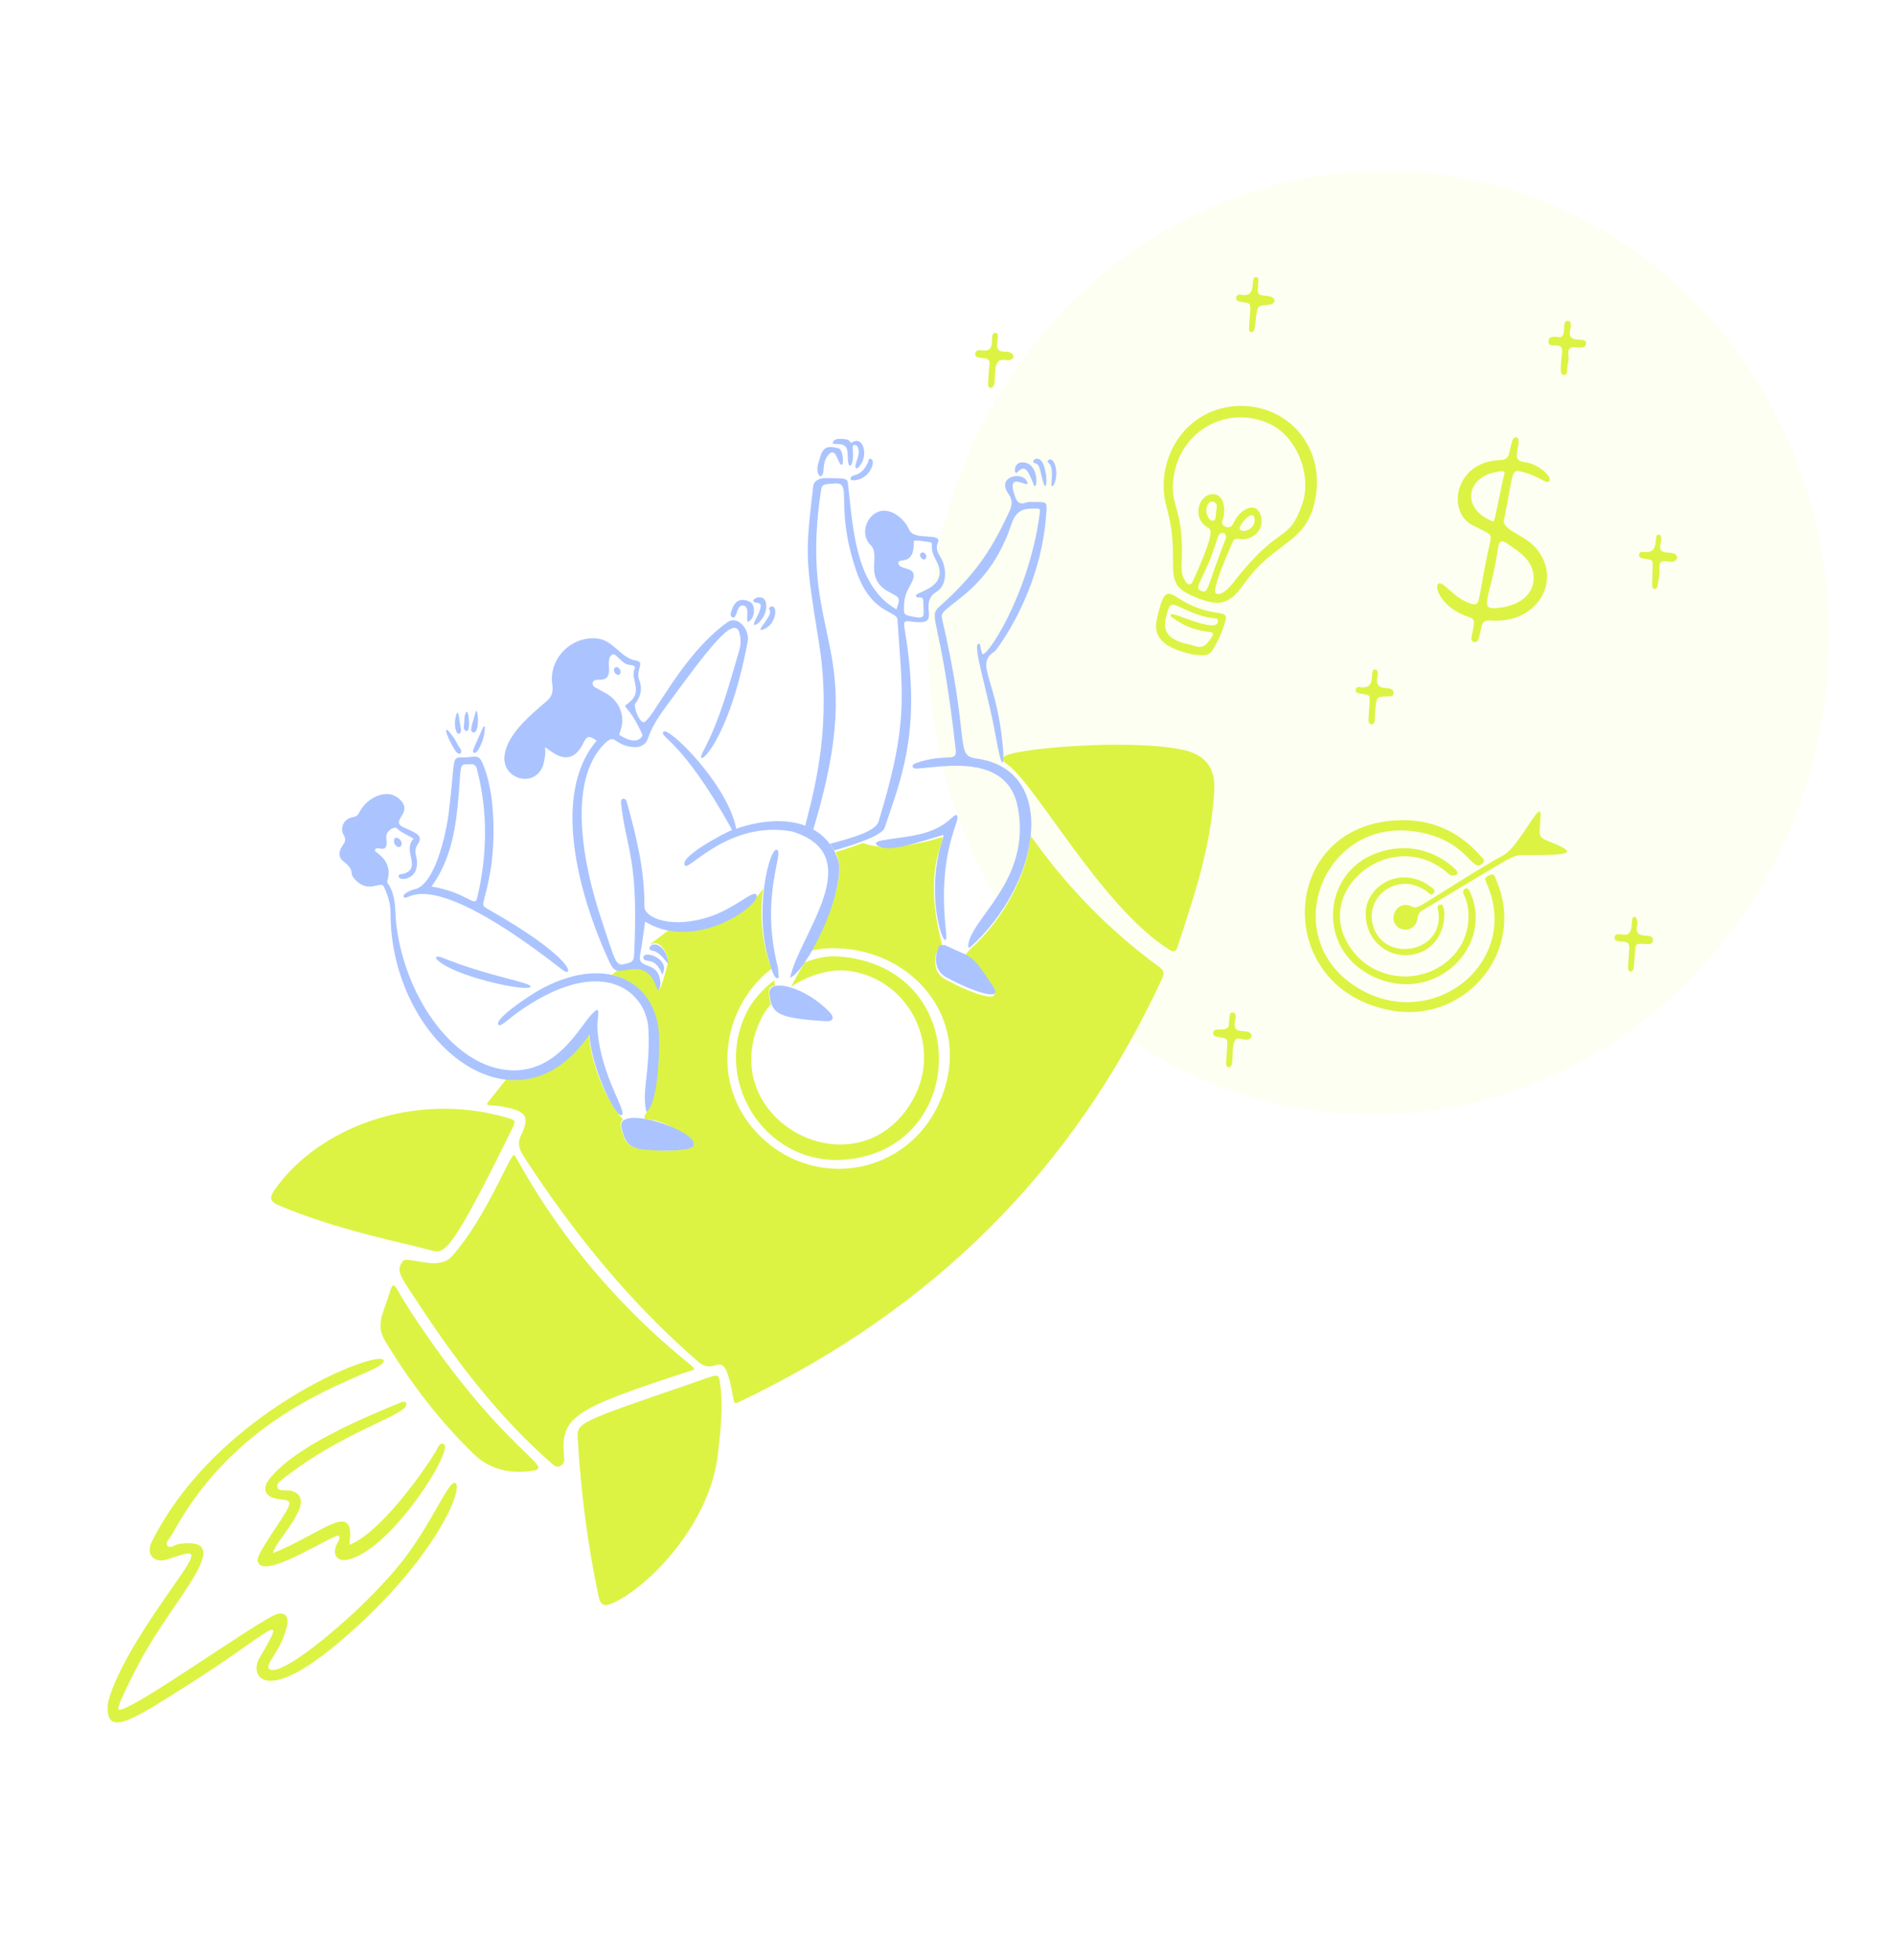<svg width="532" height="550" viewBox="0 0 532 550" fill="none" xmlns="http://www.w3.org/2000/svg">
<ellipse cx="387.076" cy="180.389" rx="126.283" ry="132.547" transform="rotate(8.222 387.076 180.389)" fill="#DCF344" fill-opacity="0.07"/>
<g clip-path="url(#clip0_2366_1018)">
<path d="M194.933 384.378C159.569 395.79 157.335 397.732 158.404 409.502C158.533 410.913 156.872 412.453 155.337 411.125C141.027 398.748 128.889 383.183 118.483 367.376C112.187 357.815 111.026 356.89 113.073 353.964C114.293 352.222 122.963 357.031 126.916 352.553C136.646 341.534 143.1 323.986 144.373 324.146C145.033 324.229 159.06 355.132 193.835 383.018C194.211 383.409 194.701 383.671 194.936 384.379L194.933 384.378Z" fill="#DCF344"/>
<path d="M330.559 265.753C330.137 267.037 329.567 267.329 328.372 266.591C309.431 254.865 290.826 220.188 282.778 214.521C282.169 214.091 281.401 213.557 281.713 212.59C282.495 210.166 317.365 207.165 332.255 210.479C338.35 211.836 341.247 215.476 340.895 221.813C340.034 237.295 335.507 250.722 330.559 265.753Z" fill="#DCF344"/>
<path d="M121.19 350.956C112.781 348.667 94.463 345.195 78.214 338.264C75.817 337.241 75.54 336.201 77.051 334.013C89.014 316.7 116.063 306.081 142.19 313.65C144.774 314.398 144.913 314.478 143.676 316.987C126.718 351.411 124.887 351.966 121.189 350.959L121.19 350.956Z" fill="#DCF344"/>
<path d="M30.34 477.782C33.445 465.599 47.029 447.78 51.319 441.286C56.006 434.189 53.468 435.609 46.895 437.669C43.162 438.839 40.869 436.174 42.621 432.68C61.207 395.605 106.987 378.348 107.702 381.81C108.541 385.875 69.656 391.353 48.422 430.444C47.819 431.554 46.28 432.884 46.978 433.79C47.736 434.776 49.29 433.407 50.562 433.252C66.757 431.264 48.84 448.443 39.371 466.166C38.896 467.056 32.519 479.049 33.279 479.742C35.2 481.491 69.779 456.702 77.01 453.307C79.529 452.125 81.38 453.217 80.521 456.599C78.673 463.87 74.263 466.983 75.555 468.369C78.461 471.486 100.918 453.011 112.205 439.085C121.199 427.99 125.817 415.386 127.803 416.221C130.344 417.285 122.393 437.672 95.767 460.436C73.954 479.085 70.111 470.026 72.748 465.515C81.539 450.481 76.071 458.22 52.07 473.333C37.092 482.765 29.184 488.131 30.343 477.782L30.34 477.782Z" fill="#DCF344"/>
<path d="M107.129 369.481C110.114 360.788 109.905 360.896 110.301 360.815C111.289 360.611 111.054 361.889 117.545 371.514C141.658 407.285 155.859 411.826 149.719 412.761C143.386 413.724 137.639 412.6 132.881 407.976C123.533 398.891 115.65 388.584 108.804 377.505C106.818 374.29 106.485 372.945 107.131 369.484L107.129 369.481Z" fill="#DCF344"/>
<path d="M76.692 435.876C90.716 430.219 99.963 420.412 98.059 433.585C106.298 430.404 117.614 414.99 122.424 407.231C122.94 406.398 123.372 404.636 124.617 405.339C127.499 406.966 109.15 435.978 97.211 437.783C94.757 438.155 93.49 436.524 94.225 434.182C94.571 433.078 95.836 431.678 95.064 431.038C94.078 430.222 75.516 442.669 72.7 438.902C71.733 437.608 72.242 436.566 78.791 426.671C82.886 420.483 81.308 421.223 77.926 420.686C74.358 420.121 73.442 417.831 75.67 415.029C82.897 405.943 101.766 398 112.529 393.603C114.224 392.909 114.437 394.215 113.572 395.11C110.706 398.081 96.03 402.584 81.676 413.351C78.933 415.407 77.662 416.136 77.838 417.31C78.052 418.739 80.278 418.05 81.622 418.385C90.104 420.497 76.933 432.548 76.694 435.877L76.692 435.876Z" fill="#DCF344"/>
<path fill-rule="evenodd" clip-rule="evenodd" d="M271.452 267.433C271.22 267.7 270.965 267.993 270.716 268.276L270.704 268.272C273.879 269.978 275.381 272.373 277.395 275.581C277.785 276.202 278.193 276.853 278.636 277.535C281.829 282.446 270.755 277.889 265.338 274.844C262.007 272.972 262.159 269.194 263.222 266.565C263.515 265.838 264.004 265.813 264.628 265.808C260.26 249.333 262.771 241.468 264.021 237.555C264.407 236.344 264.673 235.511 264.577 234.919C254.066 238.203 245.702 238.244 242.297 236.55C239.302 237.716 236.715 238.535 234.537 239.135C234.857 239.803 235.144 240.513 235.396 241.265C236.682 248.856 231.934 258.77 227.519 266.803C229.232 266.422 231.015 266.196 232.861 266.141C254.279 265.502 271.543 283.642 265.409 304.801C258.619 328.219 232.06 334.848 215.208 320.504C198.461 306.248 202.359 282.684 216.62 271.873C215.256 268.538 212.676 260.003 214.287 249.405C208.554 257.173 198.444 262.328 188.24 261.155C188.06 261.134 187.884 261.112 187.714 261.087C185.92 262.414 184.148 263.75 182.402 265.094C183.233 264.812 183.91 264.637 184.126 264.693C185.854 265.038 187.516 267.487 187.565 270.137C185.207 278.761 185.109 278.536 184.205 276.495C183.352 274.565 181.781 271.013 176.908 271.766L176.836 271.777C175.348 272.008 174.35 272.162 173.606 272.098C172.997 272.6 172.391 273.104 171.79 273.607C179.253 275.393 184.542 281.459 184.908 290.572C185.144 296.413 184.741 306.654 181.809 311.689C180.506 313.927 180.521 313.929 182.049 314.153C183.83 314.414 187.662 314.976 193.855 319.721L193.859 319.724C198.551 323.323 185.53 323.178 181.532 322.6C176.147 322.305 175.279 320.261 174.308 316.419C174.032 315.323 174.279 314.637 174.958 314.255C169.649 308.446 165.589 297.005 165.357 290.296C158.566 300.218 150.198 303.867 142.025 303.016C141.199 304.029 140.405 305.034 139.641 306.03C138.891 307.008 138.279 307.751 137.813 308.314C137.009 309.29 136.64 309.738 136.745 309.963C136.835 310.153 137.265 310.184 138.061 310.24C139.001 310.306 140.451 310.408 142.45 310.855C147.798 312.046 148.669 313.641 146.343 318.478C144.936 321.404 145.829 322.765 148.5 326.811C165.336 352.293 181.311 369.419 196.019 382.185C198.041 383.939 199.533 383.529 200.758 383.192C202.748 382.644 204.032 382.29 205.732 391.753L205.783 392.04C205.961 393.04 206.052 393.555 206.337 393.706C206.637 393.866 207.154 393.618 208.219 393.108L208.277 393.081C261.772 367.464 301.312 328.489 326.251 274.641C326.965 273.101 326.69 272.297 325.469 271.406L325.467 271.406C308.404 258.949 296.935 245.306 289.332 234.528C288.43 245.185 282.108 257.657 272.326 266.443C272.291 266.471 271.918 266.899 271.452 267.433Z" fill="#DCF344"/>
<path fill-rule="evenodd" clip-rule="evenodd" d="M216.432 281.809C216.119 280.953 215.961 279.935 215.86 278.719C215.739 277.259 216.389 276.73 217.504 276.652C217.501 276.605 217.497 276.558 217.494 276.512C217.46 276.009 217.426 275.512 217.393 275.082C214.016 277.727 211.206 280.897 209.616 284.105C199.699 304.103 215.635 328.197 238.624 325.325C272.519 321.094 272.499 270.698 234.986 268.414L234.984 268.416C232.114 268.241 228.949 268.91 225.831 270.165C225.58 270.609 225.333 271.045 225.091 271.472C223.918 273.541 222.87 275.392 222.097 276.924C226.907 273.766 232.831 271.829 238.19 272.479C256.031 274.641 266.467 296.161 253.917 312.212L253.916 312.215C236.947 333.921 200.609 312.886 213.679 285.892C214.354 284.496 215.292 283.12 216.432 281.809Z" fill="#DCF344"/>
<path d="M201.583 407.816C199.385 428.055 181.633 445.735 171.909 449.97C169.6 450.976 168.568 450.495 168.054 448.068C164.974 433.547 163.072 418.873 162.216 404.048C161.939 399.255 161.374 399.481 194.179 388.256C201.097 385.888 201.667 385.105 202.078 387.764C203.124 394.526 202.301 401.196 201.581 407.816L201.583 407.816Z" fill="#DCF344"/>
<path d="M278.014 108.892C277.327 108.65 277.367 108.029 277.397 107.506C277.494 105.791 277.564 104.119 277.794 102.425C278.226 99.27 273.81 101.417 273.765 99.395C273.742 98.238 274.945 98.206 275.65 98.322C280.297 99.09 277.284 93.344 279.429 93.442C281.627 93.542 277.685 98.85 282.177 98.69C285.121 98.583 285.513 101.525 282.127 101.036C277.422 100.356 280.812 108.819 278.013 108.894L278.014 108.892Z" fill="#DCF344"/>
<path d="M445.232 96.698C444.158 99.137 439.693 95.143 440.332 100.024C440.487 101.203 439.953 102.566 439.969 103.863C439.976 104.442 439.912 105.231 439.051 105.219C438.091 105.207 437.922 104.766 438.545 98.758C438.896 95.35 434.448 98.36 434.717 95.659C434.849 94.333 436.286 94.436 437.415 94.608C440.376 95.06 438.009 89.836 440.186 90.062C441.464 90.194 440.9 91.895 440.739 92.879C440.084 96.917 445.813 93.997 445.23 96.698L445.232 96.698Z" fill="#DCF344"/>
<path d="M352.61 89.221C352.199 92.379 352.219 93.263 351.312 93.211C350.646 93.174 350.631 92.584 350.654 92.108C351.033 84.531 351.878 85.29 348.219 84.695C346.154 84.358 347.104 82.429 348.174 82.672C353.381 83.85 350.675 77.669 352.578 77.786C353.627 77.85 353.218 78.648 353.11 81.081C353.009 83.419 354.507 82.716 356.501 83.204C358.358 83.659 358.205 85.364 356.214 85.516C353.007 85.762 353.052 85.78 352.605 89.22L352.61 89.221Z" fill="#DCF344"/>
<path d="M391.228 194.554C391.092 195.495 390.481 195.407 389.848 195.458C386.481 195.5 386.495 195.502 386.132 198.908C385.829 201.745 386.306 203.357 385.023 203.262C384.309 203.209 384.197 202.663 384.185 202.086C384.614 193.79 385.297 195.393 381.522 194.592C379.893 194.247 380.695 192.665 381.491 192.811C386.961 193.814 384.12 187.919 385.995 187.891C386.861 187.878 386.805 189.258 386.798 189.304C385.451 195.306 391.136 191.517 391.228 194.554Z" fill="#DCF344"/>
<path d="M470.867 156.595C469.732 159.457 465.387 155.031 465.861 160.001C465.996 161.413 465.57 162.84 465.389 164.256C465.22 165.577 463.794 165.853 463.815 164.172C463.919 156.178 464.791 157.422 461.193 156.732C459.417 156.392 460.236 154.705 461.128 154.85C466.526 155.726 463.861 149.888 465.667 150.032C466.617 150.107 466.347 151.955 466.255 152.278C464.926 156.933 470.622 153.631 470.867 156.595Z" fill="#DCF344"/>
<path d="M344.977 286.616C345.355 285.663 344.911 284.077 346.05 284.177C347.381 284.293 346.808 285.872 346.691 286.718C346.238 290.016 348.32 289.067 350.263 289.587C351.836 290.008 351.738 291.677 349.99 291.805C348.875 291.887 347.375 290.944 346.757 291.913C345.383 294.065 346.799 299.94 344.842 299.514C344.189 299.372 344.181 298.747 344.219 298.175C344.709 290.564 345.044 291.783 342.503 291.107C341.762 290.909 340.606 291.024 340.601 289.968C340.593 287.561 345.587 290.688 344.977 286.613L344.977 286.616Z" fill="#DCF344"/>
<path d="M458.908 257.308C459.688 257.564 459.749 259.061 459.65 259.481C458.461 264.536 464.315 261.116 464.038 264.007C463.942 265.001 463.082 264.986 462.268 264.952C458.266 264.778 459.468 264.309 458.634 271.488C458.447 273.095 456.993 273.126 457.06 271.404C457.292 265.535 458.199 264.512 455.64 264.283C454.74 264.204 453.137 264.354 453.275 263.029C453.394 261.893 454.833 262.216 455.73 262.328C459.317 262.775 457.265 257.028 458.903 257.312L458.908 257.308Z" fill="#DCF344"/>
<path d="M235.462 125.844C232.186 124.926 230.975 125.487 230.086 128.812C229.691 130.293 228.937 132.019 230.031 133.51C230.071 133.563 230.158 133.624 230.254 133.637C231.888 133.632 230.458 130.208 232.441 127.805C234.534 125.272 234.874 129.055 236.014 130.338C237.025 131.475 236.849 126.228 235.463 125.839L235.462 125.844Z" fill="#ABC4FF"/>
<path d="M239.209 124.175C238.682 124.536 238.687 123.476 237.65 123.326C235.299 122.987 234.081 123.1 233.75 124.397C233.669 124.626 235.061 124.634 235.351 124.628C238.98 124.768 237.498 127.702 238.265 130.38C238.365 130.729 238.886 130.759 239.032 130.396C240.145 127.587 238.788 125.055 239.78 124.883C240.27 124.799 240.576 125.001 240.76 125.41C241.726 127.534 240.129 129.544 240.138 131.036C240.14 131.373 240.541 131.574 240.818 131.325C244.183 128.302 242.378 122.018 239.209 124.177L239.209 124.175Z" fill="#ABC4FF"/>
<path fill-rule="evenodd" clip-rule="evenodd" d="M263.275 152.386C262.618 153.925 263.27 155.118 264.042 156.388L264.044 156.386C265.957 159.534 265.807 164.306 263.041 165.992C260.421 167.587 260.594 169.747 260.736 171.508C260.902 173.57 261.023 175.086 256.573 174.518L256.557 174.516C253.601 174.139 253.568 174.135 254.074 177.183C258.353 203.008 253.788 216.385 249.6 228.655C249.182 229.882 248.767 231.096 248.365 232.312C247.651 234.468 240.174 236.979 234.174 238.679C233.807 238.02 233.405 237.406 232.971 236.835C233.023 236.821 233.075 236.807 233.127 236.793C239.225 235.136 245.795 233.351 246.645 230.575L246.645 230.577C254.251 205.73 253.62 197.065 252.436 180.821C252.279 178.667 252.112 176.38 251.954 173.903C251.9 173.053 251.065 172.606 249.821 171.941C247.311 170.599 243.137 168.367 240.354 160.124C237.155 150.647 237.045 144.366 236.978 140.547C236.916 137.005 236.891 135.581 234.471 135.691C231.427 135.832 230.745 135.97 230.543 137.285C227.62 156.317 229.843 166.745 231.987 176.806C234.793 189.966 237.463 202.495 228.305 232.825C227.582 232.429 226.826 232.089 226.041 231.802C226.152 231.366 226.267 230.914 226.387 230.447C229.011 220.184 233.48 202.706 229.922 180.465C229.865 180.111 229.809 179.762 229.754 179.418C226.156 156.938 225.992 155.917 228.305 136.479C228.503 134.826 230.178 134.158 231.71 134.186C232.509 134.201 233.198 134.207 233.796 134.212C236.599 134.238 237.376 134.244 237.973 135.043C238.143 136.456 238.298 137.914 238.456 139.399C239.72 151.284 241.173 164.943 251.649 171.024C252.771 167.921 252.698 167.726 249.97 166.362C245.132 163.943 245.294 160.565 245.434 157.636C245.523 155.785 245.603 154.114 244.411 152.976C242.217 150.882 242.477 147.183 244.552 145.023C248.545 140.866 253.784 145.254 255.182 148.575C255.919 150.328 258.316 150.466 260.338 150.583C262.329 150.698 263.956 150.793 263.275 152.386ZM257.988 167.665C257.559 167.686 257.179 167.705 257.161 167.112L257.163 167.11C257.155 166.845 257.766 166.574 258.62 166.195C261.19 165.053 265.964 162.932 262.698 157.056C261.515 154.928 261.575 153.724 261.609 153.033C261.639 152.435 261.65 152.221 260.817 152.127C260.41 152.08 260.002 152.015 259.595 151.949C258.579 151.786 257.56 151.623 256.547 151.751C256.72 156.811 254.67 157.103 253.333 157.294C252.681 157.387 252.199 157.456 252.228 158.042C252.271 158.933 253.204 159.208 254.189 159.499C255.881 159.999 257.727 160.544 255.497 164.326C254.532 165.961 253.871 167.741 253.808 169.702C253.76 171.155 253.718 171.865 254.046 172.285C254.365 172.693 255.034 172.827 256.391 173.102C259.428 173.717 259.391 173.017 259.279 170.901C259.252 170.383 259.22 169.781 259.227 169.093C259.245 167.601 258.571 167.635 257.988 167.665Z" fill="#ABC4FF"/>
<path d="M287.903 129.866C284.235 128.995 284.623 133.567 285.54 132.599C287.903 130.096 288.625 132.225 290.227 136.061C291.121 138.207 291.944 130.828 287.905 129.867L287.903 129.866Z" fill="#ABC4FF"/>
<path d="M292.816 130.097C291.509 127.507 289.619 129.298 290.128 129.756C290.894 130.442 291.535 129.472 292.294 133.047C293.951 140.859 294.31 133.052 292.816 130.097Z" fill="#ABC4FF"/>
<path d="M274.082 212.879C267.912 212.038 272.56 208.405 264.393 173.25C263.62 169.923 277.333 166.86 283.828 147.433C284.931 144.134 286.384 142.72 289.792 142.725C292.097 142.728 292.127 142.439 291.805 144.745C288.625 167.579 276.467 185.418 275.745 183.439C275.023 181.46 275.348 180.484 274.654 180.687C272.981 181.176 277.436 194.726 279.433 206.112C281.439 217.542 281.879 214.195 281.652 211.042C280.169 190.592 273.37 186.497 279.245 182.839C279.618 182.606 292.299 166.385 293.74 144.014C293.943 140.874 293.907 140.878 290.829 140.904C289.868 140.913 288.847 140.735 287.973 141.067C285.966 141.833 285.373 140.495 284.891 139.134C282.291 131.776 288.999 137.324 288.447 135.47C287.417 132.003 279.574 133.581 283.058 138.534C284.643 140.789 283.956 142.266 282.988 144.336C277.882 155.261 273.279 161.661 263.843 170.146C260.255 173.373 264.05 172.397 268.282 210.219C268.741 214.322 266.055 211.137 257.199 214.14C255.73 214.639 255.946 215.819 257.452 215.712C265.152 215.174 282.865 211.454 285.75 226.621C289.692 247.355 272.054 257.925 271.804 265.62C271.81 265.91 272.126 266.051 272.341 265.889C291.978 248.316 297.642 216.095 274.094 212.879L274.082 212.879Z" fill="#ABC4FF"/>
<path d="M265.265 265.252C273.298 269.15 272.238 266.964 278.852 276.918C282.093 281.798 271.147 277.357 265.554 274.227C262.219 272.362 262.408 268.592 263.438 265.948C263.756 265.132 264.454 265.23 265.267 265.252L265.265 265.252Z" fill="#ABC4FF"/>
<path d="M244.585 128.843C243.682 128.462 243.877 129.412 243.675 129.815C242.853 131.471 241.737 132.963 239.946 133.358C238.463 133.686 238.591 134.749 239.212 134.788C243.876 135.089 246.082 129.473 244.585 128.841L244.585 128.843Z" fill="#ABC4FF"/>
<path d="M295.769 136.24C295.628 136.556 295.118 136.434 295.172 136.058C295.344 132.865 295.499 131.535 294.711 130.275C294.478 129.902 293.622 129.494 294.504 129.044C295.924 128.193 297.57 132.752 295.769 136.24Z" fill="#ABC4FF"/>
<path d="M259.336 157.053C257.823 156.546 258.125 154.805 259.191 155.064C260.118 155.289 260.527 156.793 259.336 157.053Z" fill="#ABC4FF"/>
<path d="M264.791 234.301C256.384 236.922 251.206 238.472 247.966 237.951C247.574 237.887 243.524 236.576 247.91 235.807C254.645 234.626 261.797 234.685 267.157 229.56C269.047 227.752 268.91 229.431 268.661 230.314C267.624 233.984 263.495 243.087 265.579 261.406C266.59 270.297 258.907 253.245 264.587 235.712C264.971 234.523 264.844 234.595 264.791 234.301Z" fill="#ABC4FF"/>
<path d="M212.282 251.017C211.298 249.905 206.39 254.861 199.277 257.254C188.617 260.837 180.887 257.621 180.909 254.409C180.986 244.089 178.697 234.94 175.941 224.97C175.622 223.821 174.181 223.806 174.348 225.363C175.729 238.354 179.365 240.583 178.017 268.11C177.914 270.207 176.71 270.181 175.458 270.525C172.812 271.254 172.904 270.252 168.684 257.587C163.892 243.207 158.987 219.365 169.745 208.704C172.926 205.552 172.21 209.268 177.863 209.686C179.813 209.829 181.336 208.989 181.913 207.245C183.142 203.536 185.393 200.448 187.664 197.366C198.181 183.085 206.058 172.275 207.574 177.575C208.049 179.232 208.01 180.953 207.517 182.609C204.658 192.245 202.141 202.011 197.376 210.92C194.369 216.543 204.344 209.956 209.909 180.024C210.534 176.655 207.095 172.554 204.149 174.677C191.002 184.149 183.017 202.613 180.65 202.692C179.542 202.73 177.682 198.326 178.386 197.418C179.927 195.433 180.378 193.241 179.472 190.898C178.314 187.9 181.312 185.802 178.492 185.378C174.404 184.763 172.242 179.774 167.853 179.23C160.398 178.306 153.894 184.938 155.067 192.271C155.373 194.185 154.883 195.562 153.454 196.793C148.806 200.791 142.902 205.642 141.734 211.428C140.207 218.987 151.111 221.762 152.728 213.786C153.512 209.913 152.764 210.189 153.055 209.847C153.458 209.375 159.705 216.954 163.758 208.561C164.648 206.718 165.322 206.386 166.893 207.478C167.116 207.606 167.45 207.606 167.389 208.029C154.815 222.926 162.411 250.776 170.526 268.757C172.38 272.868 172.534 272.778 176.913 272.08C183.641 271.01 184.017 277.765 184.808 277.927C185.394 277.195 185.47 276.341 185.362 275.413C184.661 269.354 178.881 272.362 179.707 268.015C180.294 264.93 180.651 261.812 181.107 258.66C195.579 267.523 214.398 253.413 212.277 251.014L212.282 251.017ZM167.168 192.964C165.832 192.207 166.204 190.677 167.965 190.774C173.448 191.079 169.203 184.914 172.017 183.675C172.994 183.245 174.54 186.495 176.873 186.634C177.969 186.699 178.64 187.033 178.013 188.048C177.174 191.192 180.681 194.312 176.163 197.531C174.437 198.76 176.38 197.414 180.303 206.102C180.558 206.667 179.61 207.595 178.574 207.773C176.855 208.067 175.54 207.151 174.153 206.463C173.614 206.196 173.898 205.848 174.059 205.442C175.727 201.29 174.056 196.735 170.016 194.531C169.077 194.02 168.097 193.494 167.168 192.966L167.168 192.964Z" fill="#ABC4FF"/>
<path d="M206.686 232.58C204.307 220.133 187.6 203.739 186.268 205.376C184.975 206.961 191.387 207.372 205.517 232.898C202.638 234.212 190.463 240.593 192.316 242.943C193.46 244.396 204.678 230.178 222.374 233.359C244.217 240.07 224.338 262.315 221.823 274.392C226.128 272.852 237.101 251.433 235.396 241.63C231.401 229.719 218.61 228.494 206.685 232.582L206.686 232.58Z" fill="#ABC4FF"/>
<path d="M232.954 284.117C226.024 276.846 215.662 274.417 216.01 278.738C216.483 284.668 218.494 285.78 231.969 286.614C233.778 286.725 234.404 285.636 232.954 284.115L232.954 284.117Z" fill="#ABC4FF"/>
<path d="M218.347 274.513C218.959 274.265 218.503 273.767 218.51 273.383C218.465 272.705 218.511 271.993 218.333 271.291C213.275 251.311 220.36 238.982 218.03 238.492C215.932 238.053 211.517 256.125 215.983 269.944C216.193 270.59 217.225 274.972 218.35 274.511L218.347 274.513Z" fill="#ABC4FF"/>
<path d="M211.703 168.949C212.723 169.529 214.272 168.594 213.183 171.662C212.844 172.621 212.037 173.897 211.72 174.811C211.038 176.774 215.474 173.629 215.104 169.68C214.756 165.984 210.46 168.242 211.703 168.947L211.703 168.949Z" fill="#ABC4FF"/>
<path d="M214.082 176.739C218.274 175.4 218.53 169.098 216.157 170.363C215.947 170.473 215.969 170.672 215.875 170.993C217.66 172.259 211.675 177.509 214.084 176.737L214.082 176.739Z" fill="#ABC4FF"/>
<path d="M205.653 173.263C207.066 173.831 206.642 169.391 208.818 169.975C210.896 170.533 208.875 175.214 210.297 174.367C211.922 173.398 211.972 170.596 211.158 169.401C210.874 168.982 207.19 166.694 205.643 170.67C205.308 171.529 204.657 172.866 205.652 173.266L205.653 173.263Z" fill="#ABC4FF"/>
<path d="M180.639 268.921C180.982 270.464 183.914 268.193 185.928 273.529C188.523 268.861 180.075 266.396 180.639 268.921Z" fill="#ABC4FF"/>
<path d="M184.213 265.115C182.253 264.729 181.931 266.61 182.825 266.739C184.989 267.052 186.082 268.796 187.605 270.552C187.602 267.909 185.941 265.455 184.213 265.115Z" fill="#ABC4FF"/>
<path d="M173.352 189.391C174.359 189.728 174.747 187.72 173.141 187.199C171.756 187.479 172.346 189.052 173.352 189.391Z" fill="#ABC4FF"/>
<path d="M165.486 290.36C144.741 320.597 109.55 292.395 109.633 256.114C109.64 253.473 108.816 251.188 107.797 248.884C106.933 246.929 103.528 251.153 99.519 246.68C97.74 244.696 100.031 244.606 96.307 241.653C94.807 240.462 95.165 238.713 96.226 237.222C96.903 236.269 97.217 235.598 96.493 234.381C95.28 232.347 96.591 229.751 98.995 229.363C100.228 229.164 100.544 228.627 101.068 227.647C103.187 223.682 109.33 220.674 112.749 224.915C115.641 228.503 109.258 230.459 113.463 232.271C117.805 234.143 118.621 234.793 117.247 236.995C115.683 239.506 117.665 240.416 116.906 243.67C116.147 246.923 112.17 247.256 111.908 246.021C111.739 245.226 112.772 245.387 113.322 245.218C118.542 243.605 112.789 238.608 116.134 235.394C114.462 234.335 112.684 233.732 111.331 232.395C110.871 231.942 108.131 232.988 108.457 235.34C109.169 240.483 105.534 236.791 105.239 238.668C105.151 239.231 110.228 241.221 108.884 246.688C108.78 247.105 108.581 247.461 108.814 247.832C111.41 251.472 110.775 255.802 111.301 259.862C114.03 280.827 128.016 299.749 143.483 300.389C156.899 300.944 162.966 287.55 166.573 284.177C169.02 281.891 167.477 285.509 167.742 289.052C168.713 302.069 176.106 311.918 174.567 312.947C172.917 314.051 165.83 299.292 165.489 290.36L165.486 290.36Z" fill="#ABC4FF"/>
<path d="M137.811 243.568C136.116 254.225 134.478 253.73 136.913 255.109C162.108 269.37 161.077 274.688 157.839 272.156C118.197 241.181 114.504 253.863 113.342 251.703C112.86 250.807 115.793 249.702 116.237 249.623C122.042 248.608 125.219 234.11 125.945 228.308C127.815 213.353 126.691 212.522 129.467 212.584C134.112 212.687 134.399 210.836 136.243 216.205C139.241 224.929 138.798 237.369 137.812 243.566L137.811 243.568ZM121.16 248.798C130.91 250.448 133.317 254.733 133.934 252.132C136.79 240.057 137.02 228.004 133.925 215.965C133.412 213.963 132.252 214.584 131.01 214.536C128.958 214.454 129.408 215.456 128.778 223.003C128.027 232.019 126.812 240.923 121.16 248.798Z" fill="#ABC4FF"/>
<path d="M181.463 312.071C180.067 306.106 182.515 301.419 182.051 289.056C181.664 278.724 169.933 267.684 147.058 282.943C142.968 285.67 140.605 288.355 139.945 287.631C138.487 286.035 149.114 279.012 152.437 277.286C171.176 267.546 184.443 276.24 185.04 290.641C185.245 295.57 184.658 309.893 181.462 312.073L181.463 312.071Z" fill="#ABC4FF"/>
<path d="M181.701 322.72C176.317 322.422 175.456 320.378 174.477 316.539C172.696 309.56 196.159 317.316 194.798 321.491C194.185 323.37 183.684 322.959 181.701 322.72Z" fill="#ABC4FF"/>
<path d="M124.406 268.863C137.745 274.226 149.357 275.737 148.935 276.923C148.382 278.474 129.767 274.542 123.813 270.252C121.193 268.366 122.647 268.155 124.406 268.861L124.406 268.863Z" fill="#ABC4FF"/>
<path d="M128.229 200.207C127.484 202.187 127.65 204.143 128.059 205.196C128.579 206.53 129.579 205.939 129.419 204.712C129.326 203.989 129.049 202.709 128.701 200.275C128.642 200.025 128.316 199.981 128.231 200.207L128.229 200.207Z" fill="#ABC4FF"/>
<path d="M130.239 203.57C129.941 205.137 131.403 205.91 131.613 204.206C131.829 202.453 131.387 198.947 130.869 199.868C130.146 201.154 130.46 202.403 130.239 203.57Z" fill="#ABC4FF"/>
<path d="M129.194 210.089C130.057 211.291 128.912 212.587 127.581 210.343C125 205.991 124.309 202.824 126.82 206.272C128.464 208.529 128.176 208.669 129.194 210.091L129.194 210.089Z" fill="#ABC4FF"/>
<path d="M135.651 204.019C135.732 203.789 136.111 203.844 136.115 204.134C136.166 207.595 133.962 211.707 133.113 211.289C132.439 210.957 132.65 210.837 135.651 204.019Z" fill="#ABC4FF"/>
<path d="M133.505 199.913C134.172 197.559 134.875 206.398 132.742 205.519C131.836 205.144 132.29 204.202 133.505 199.913Z" fill="#ABC4FF"/>
<path d="M111.712 237.73C110.099 236.922 110.459 234.764 111.508 235.155C112.932 235.602 113.379 237.826 111.712 237.73Z" fill="#ABC4FF"/>
<path d="M390.889 283.645C358.125 278.06 358.56 234.151 389.644 230.443C399.857 229.224 408.659 232.297 415.57 240.144C416.149 240.801 417.306 241.455 416.051 242.47C412.965 244.965 411.978 235.428 396.962 233.325C370.93 229.678 358.293 263.951 381.684 277.559C402.55 289.699 427.107 270.013 417.374 247.945C416.901 246.871 416.581 246.374 418.037 245.688C419.623 244.941 419.651 246.072 419.985 246.835C428.71 266.691 411.609 287.176 390.892 283.645L390.889 283.645Z" fill="#DCF344"/>
<path d="M386.725 239.339C370.649 244.891 369.347 267.854 387.037 274.733C403.764 281.28 419.347 265.185 412.741 250.398C411.838 248.237 410.216 249.77 410.958 251.101C412.747 254.338 413.133 261.308 409.352 266.526C402.324 276.269 387.584 276.587 380.049 267.238C366.69 250.704 390.851 230.818 406.785 245.362C407.745 246.239 410.019 245.583 408.825 244.259C406.791 242.002 398.533 235.246 386.722 239.339L386.725 239.339Z" fill="#DCF344"/>
<path d="M434.198 235.871C431.565 234.819 432.265 233.957 432.508 228.95C432.753 223.607 426.532 237.742 421.963 240.108C415.659 243.398 400.064 253.642 398.436 254.362C397.456 254.796 397.006 254.707 396.315 254.412C391.5 252.177 388.992 259.549 393.756 260.813C395.65 261.328 397.723 259.946 397.942 257.768C398.071 256.54 398.597 255.895 399.539 255.36C426.024 239.591 424.288 239.966 428.128 239.99C443.287 240.115 442.146 239.037 434.197 235.873L434.198 235.871Z" fill="#DCF344"/>
<path d="M383.561 254.584C385.172 247.422 394.2 243.214 401.675 248.892C402.149 249.252 403.156 249.868 402.471 250.689C401.761 251.539 401.183 250.643 400.617 250.23C392.733 244.442 383.37 251.198 385.363 259.407C388.034 270.413 405.433 267.629 403.821 255.974C403.66 254.797 403.232 254.066 404.464 253.857C406.286 253.547 406.652 265.397 397.417 267.727C389.604 269.698 382.26 263.28 383.564 254.582L383.561 254.584Z" fill="#DCF344"/>
<path d="M369.367 139.429C367.001 153.063 358.102 151.249 349.094 164.066C344.743 170.257 341.571 170.243 334.394 167.08C325.676 163.241 331.861 157.867 327.504 142.311C323.968 129.687 332.117 115 346.822 113.981C361.08 112.991 371.867 125.043 369.368 139.427L369.367 139.429ZM329.519 133.671C328.205 142.367 332.269 142.001 331.775 156.954C331.707 159.01 331.46 161.217 332.76 163.099C333.601 164.317 334.291 164.473 334.999 162.894C341.324 148.779 340.034 148.643 338.975 148.005C334.326 145.198 336.671 138.359 340.798 138.712C343.976 138.982 343.973 143.735 343.382 145.425C343.064 146.341 342.726 147.305 343.997 147.818C345.312 148.35 345.903 147.616 346.378 146.626C348.399 142.411 353.059 140.581 354.052 145.046C354.835 148.57 351.945 151.644 348.247 151.315C347.44 151.244 346.623 150.887 346.136 151.971C345.489 153.413 340.042 165.548 341.3 166.497C342.642 167.51 345.118 164.982 346.185 163.601C359.331 146.564 361.57 152.806 365.547 141.617C368.453 133.438 364.07 122.517 356.476 118.983C344.67 113.488 331.475 120.749 329.523 133.674L329.519 133.671ZM344.152 151.058C344.524 149.144 342.393 149.029 341.82 150.912C338.126 163.069 334.777 164.775 337.17 165.802C339.343 166.732 338.59 165.286 344.152 151.058ZM341.549 142.756C341.652 141.909 341.643 141.112 340.639 140.803C339.631 140.49 338.892 141.558 338.686 142.682C338.415 144.179 339.46 146.3 340.495 146.113C341.304 146.039 341.185 145.756 341.546 142.756L341.549 142.756ZM352.234 146.319C352.355 142.159 348.285 146.708 348.036 148.113C347.747 149.753 351.873 149.148 352.234 146.319Z" fill="#DCF344"/>
<path d="M335.2 183.768C328.548 182.279 323.334 179.942 324.791 173.715C326.363 166.98 327.054 165.391 330.292 167.545C340.028 174.023 344.994 170.436 344.036 174.141C343.257 177.15 341.958 179.893 340.38 182.498C339.122 184.574 336.944 183.683 335.202 183.766L335.2 183.768ZM341.937 174.368C342.026 172.747 340.495 174.664 332.672 171.013C328.393 169.017 328.411 168.957 327.264 173.545C325.686 179.85 332.841 180.489 334.673 181.098C337.424 182.012 338.291 181.618 339.946 179.17C342.258 175.754 337.528 179.263 329.516 173.581C329.082 173.275 328.348 173.03 328.724 172.411C329.233 171.572 341.739 178.039 341.937 174.368Z" fill="#DCF344"/>
<path d="M422.139 146.401C422.733 149.4 428.582 150.045 432.022 154.873C438.089 163.388 431.561 175.004 418.619 174.163C415.669 173.971 416.228 175.256 415.177 179.045C414.652 180.937 412.765 180.426 413.113 178.699C413.95 174.544 414.389 173.851 412.281 173.152C404.758 170.658 402.459 164.672 403.832 163.815C405.205 162.957 407.881 167.679 412.642 169.313C416.071 170.492 414.453 169.195 418.343 152.127C418.893 149.71 418.282 149.901 413.451 147.433C405.941 143.599 408.541 129.607 420.896 129.154C424.037 129.04 423.362 127.588 424.567 123.682C425.007 122.255 426.509 122.475 426.328 124.128C425.951 127.58 424.763 129.3 428.161 129.724C431.983 130.202 435.914 133.921 434.929 135.073C434.124 136.015 432.033 133.491 426.966 132.336C424.085 131.681 424.95 132.7 422.135 146.4L422.139 146.401ZM420.67 170.619C431.56 169.341 432.254 161.164 428.517 156.864C426.948 155.059 425.006 153.871 423.093 152.527C421.562 151.45 420.84 151.817 420.585 153.604C418.501 168.192 414.659 171.324 420.672 170.619L420.67 170.619ZM422.263 133.195C422.47 132.654 422.537 132.177 421.459 132.264C411.978 133.03 409.631 142.293 418.726 146.182C419.183 146.377 419.334 146.602 419.67 145.372C420.035 144.035 422.097 133.63 422.263 133.197L422.263 133.195Z" fill="#DCF344"/>
</g>
<defs>
<clipPath id="clip0_2366_1018">
<rect width="456.728" height="456.728" fill="white" transform="translate(65.526 31.307) rotate(8.222)"/>
</clipPath>
</defs>
</svg>

